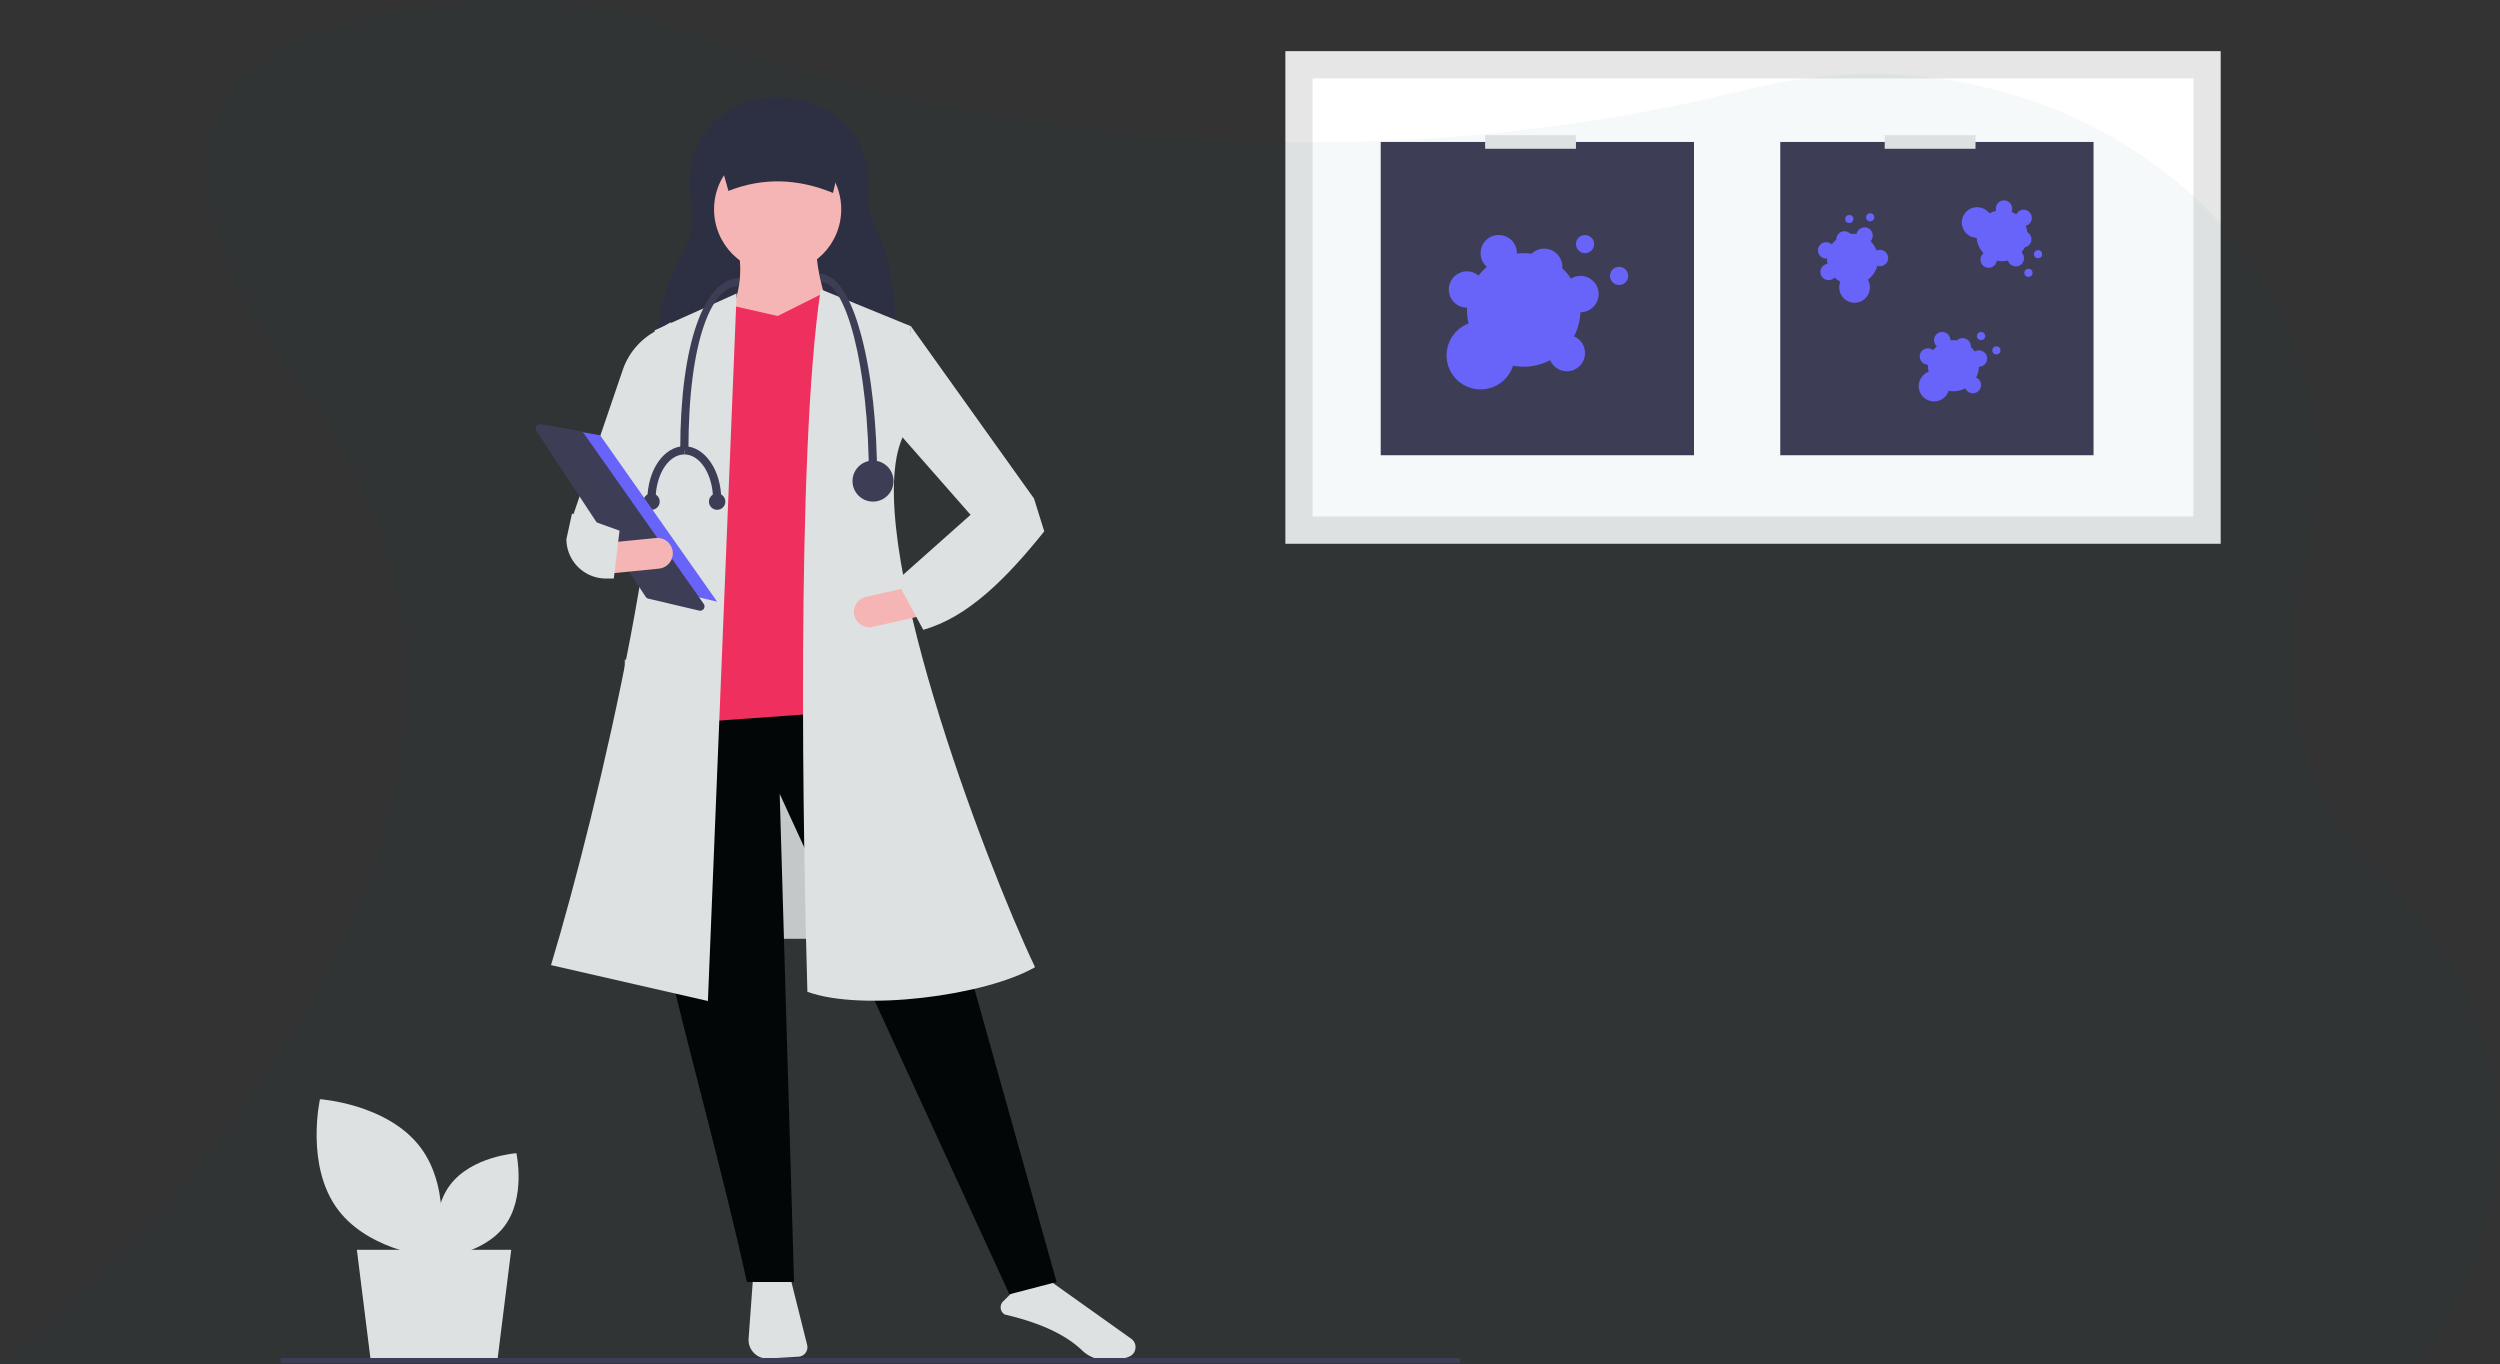 <svg xmlns="http://www.w3.org/2000/svg" width="1101.231" height="600.907" viewBox="0 0 1101.231 600.907">
  <rect x="0" y="0" width="1101.231" height="600.907" fill="#333333" stroke="none"/>
  <g id="doctors" transform="translate(123.637 22.531)">
    <rect id="Rectangle_68" data-name="Rectangle 68" width="110" height="123" transform="translate(151.557 268)" fill="#ccc"/>
    <path id="Path_70" data-name="Path 70" d="M95.557,576h-56l-6-48h68Z" fill="#e6e6e6"/>
    <path id="Path_71" data-name="Path 71" d="M380.729,702.284l-1.89,25.835a8.224,8.224,0,0,0,8.7,8.809l13.27-.8a4.195,4.195,0,0,0,3.815-5.2l-7.366-29.463Z" transform="translate(-172.722 -161.051)" fill="#e6e6e6"/>
    <path id="Path_72" data-name="Path 72" d="M491.724,717.561c15.618,3.653,26.774,8.846,34.1,15.874a15.035,15.035,0,0,0,9.624,4.125c4.6.242,8.355-.273,11.18-1.535h0a4.43,4.43,0,0,0,2.625-3.651,4.508,4.508,0,0,0-1.888-4.167l-37.04-26.355-15.733,6.294-3.67,3.67a3.634,3.634,0,0,0,.8,5.743Z" transform="translate(-172.722 -161.051)" fill="#e6e6e6"/>
    <path id="Path_73" data-name="Path 73" d="M443.662,295.746l-105.873-.98c.266-15.421,3.854-30.563,11.7-44.114,5.151-8.9,5.039-18.585,3.8-26.744-1.916-12.592,2.539-25.475,12.437-33.491a39.916,39.916,0,0,1,26.843-8.881l2.056.086a40.008,40.008,0,0,1,32.871,19.77,33.327,33.327,0,0,1,3.961,20.3c-.671,6.6.935,13.27,4.691,20C442.621,256.476,444.025,275.392,443.662,295.746Z" transform="translate(-172.722 -161.051)" fill="#2f2e41"/>
    <path id="Path_74" data-name="Path 74" d="M514.5,703.228l-20.779,5.421L392.534,488.213l6.324,215.015H378.079c-22.2-101.159-62.291-217.907-44.268-254.766l107.508-6.324Z" transform="translate(-172.722 -161.051)" fill="#030303"/>
    <circle id="Ellipse_44" data-name="Ellipse 44" cx="28.006" cy="28.006" r="28.006" transform="translate(190.903 41.679)" fill="#ffb9b9"/>
    <path id="Path_75" data-name="Path 75" d="M416.023,282.232l-46.075-2.71c4.515-10.364,6.319-20.344,4.517-29.813H408.8C408.718,256.979,412.336,269.556,416.023,282.232Z" transform="translate(-172.722 -161.051)" fill="#ffb9b9"/>
    <path id="Path_76" data-name="Path 76" d="M272.211,289.217l-101.183,7.228,10.389-179.33,17.617-4.969,19.875,4.517,19.875-9.938,12.648,4.518Z" fill="#f82e5d"/>
    <path id="Path_77" data-name="Path 77" d="M360.914,579.458,291.8,563.649c20.551-68.148,57.573-224.051,45.623-279.61l36.137-16.262Z" transform="translate(-172.722 -161.051)" fill="#e6e6e6"/>
    <path id="Path_78" data-name="Path 78" d="M327.488,382.512l-26.2-16.262,22.343-65.439a30.871,30.871,0,0,1,13.494-16.028l7.527-4.358-4.517,65.95Z" transform="translate(-172.722 -161.051)" fill="#e6e6e6"/>
    <path id="Path_79" data-name="Path 79" d="M505.011,564.552c-21.813,12.62-76.339,19.655-100.28,10.841-1.762-61.573-5.217-235.739,5.872-309.423l39.751,16.262-3.614,48.785C427.736,372.75,482.919,518.105,505.011,564.552Z" transform="translate(-172.722 -161.051)" fill="#e6e6e6"/>
    <path id="Path_80" data-name="Path 80" d="M329.127,213.33,304.734,205.2l-32.523-37.041,5.421-46.978,54.205,75.888Z" fill="#e6e6e6"/>
    <path id="Path_81" data-name="Path 81" d="M425.4,409.545a6.785,6.785,0,0,0,8.105,5.112l20.706-4.689-2.993-13.217-20.706,4.688a6.777,6.777,0,0,0-5.112,8.105Z" transform="translate(-172.722 -161.051)" fill="#ffb9b9"/>
    <path id="Path_82" data-name="Path 82" d="M416.023,223.509c-15.556-6.4-30.919-6.859-46.075-.9l-6.324-22.586h57.819Z" transform="translate(-172.722 -161.051)" fill="#2f2e41"/>
    <path id="Path_83" data-name="Path 83" d="M444.029,394.256l11.745,21.682c19.754-5.51,36.874-22.879,53.3-43.364l-4.517-14.455-28.006,7.227Z" transform="translate(-172.722 -161.051)" fill="#e6e6e6"/>
    <path id="Path_84" data-name="Path 84" d="M435.447,349.537h-3.614c0-51.111-10.523-86.729-20.779-86.729l-.9-3.614c9.2,0,15.06,14.824,18.36,27.26C432.984,303.314,435.447,325.717,435.447,349.537Z" transform="translate(-172.722 -161.051)" fill="#3f3d56"/>
    <path id="Path_85" data-name="Path 85" d="M352.332,336.889h-3.614c0-46.809,10.6-75.888,26.2-75.888l-.9,3.614C363.221,264.615,352.332,286.963,352.332,336.889Z" transform="translate(-172.722 -161.051)" fill="#3f3d56"/>
    <circle id="Ellipse_45" data-name="Ellipse 45" cx="9.034" cy="9.034" r="9.034" transform="translate(251.884 180.355)" fill="#3f3d56"/>
    <path id="Path_86" data-name="Path 86" d="M337.877,358.571h-3.614c0-12.952,7.295-23.489,16.262-23.489V338.7C343.551,338.7,337.877,347.612,337.877,358.571Z" transform="translate(-172.722 -161.051)" fill="#3f3d56"/>
    <path id="Path_87" data-name="Path 87" d="M366.787,358.571h-3.614c0-10.959-5.674-19.875-12.648-19.875v-3.614C359.492,335.082,366.787,345.619,366.787,358.571Z" transform="translate(-172.722 -161.051)" fill="#3f3d56"/>
    <circle id="Ellipse_46" data-name="Ellipse 46" cx="3.614" cy="3.614" r="3.614" transform="translate(188.644 194.809)" fill="#3f3d56"/>
    <circle id="Ellipse_47" data-name="Ellipse 47" cx="3.614" cy="3.614" r="3.614" transform="translate(159.735 194.809)" fill="#3f3d56"/>
    <path id="Path_88" data-name="Path 88" d="M118.177,165.193l22.547,4.026,51.534,73.276-27.378-6.442Z" fill="#6c63ff"/>
    <path id="Path_89" data-name="Path 89" d="M286.9,325.347a1.918,1.918,0,0,0-1.573,2.971L333.5,401.406a1.911,1.911,0,0,0,1.16.81l22.413,5.273a1.914,1.914,0,0,0,2-2.965l-52.889-75.2a1.9,1.9,0,0,0-1.229-.783l-17.7-3.16a2.079,2.079,0,0,0-.361-.033Z" transform="translate(-172.722 -161.051)" fill="#3f3d56"/>
    <path id="Path_90" data-name="Path 90" d="M316.949,377.6l1.339,13.485,21.126-2.1a6.776,6.776,0,0,0-1.338-13.485Z" transform="translate(-172.722 -161.051)" fill="#ffb9b9"/>
    <path id="Path_91" data-name="Path 91" d="M298.578,376.042a17.427,17.427,0,0,0,17.406,17.311h3.474l2.529-21.076-20.94-7.538Z" transform="translate(-172.722 -161.051)" fill="#e6e6e6"/>
    <rect id="Rectangle_69" data-name="Rectangle 69" width="412" height="217" transform="translate(442.557)" fill="#e6e6e6"/>
    <path id="Path_92" data-name="Path 92" d="M627.278,366.051h388v-193h-388Z" transform="translate(-172.722 -161.051)" fill="#fff"/>
    <rect id="Rectangle_70" data-name="Rectangle 70" width="138" height="138" transform="translate(484.557 40)" fill="#3f3d56"/>
    <circle id="Ellipse_48" data-name="Ellipse 48" cx="4" cy="4" r="4" transform="translate(585.557 95)" fill="#6c63ff"/>
    <circle id="Ellipse_49" data-name="Ellipse 49" cx="4" cy="4" r="4" transform="translate(570.557 81)" fill="#6c63ff"/>
    <path id="Path_93" data-name="Path 93" d="M745.278,260.051a7.949,7.949,0,0,0-4.167,1.18,25.123,25.123,0,0,0-3.866-4.535c.017-.213.033-.427.033-.645a7.994,7.994,0,0,0-13.547-5.757,24.507,24.507,0,0,0-6.463-.056c0-.063.009-.124.009-.187a8,8,0,1,0-13.259,6.018,25.14,25.14,0,0,0-3.624,3.834,8,8,0,1,0-5.116,14.148h.025c-.013.333-.025.665-.025,1a25.041,25.041,0,0,0,.723,5.969,14.994,14.994,0,1,0,19.57,18.582,24.971,24.971,0,0,0,16.342-2.424,8,8,0,1,0,10.492-10.492,24.857,24.857,0,0,0,2.848-10.636h.025a8,8,0,0,0,0-16Z" transform="translate(-172.722 -161.051)" fill="#6c63ff"/>
    <rect id="Rectangle_71" data-name="Rectangle 71" width="40" height="6" transform="translate(530.557 37)" fill="#e6e6e6"/>
    <rect id="Rectangle_72" data-name="Rectangle 72" width="138" height="138" transform="translate(660.557 40)" fill="#3f3d56"/>
    <circle id="Ellipse_50" data-name="Ellipse 50" cx="1.8" cy="1.8" r="1.8" transform="translate(753.957 130)" fill="#6c63ff"/>
    <circle id="Ellipse_51" data-name="Ellipse 51" cx="1.8" cy="1.8" r="1.8" transform="translate(747.207 123.7)" fill="#6c63ff"/>
    <path id="Path_94" data-name="Path 94" d="M920.828,292.851a3.577,3.577,0,0,0-1.875.531,11.308,11.308,0,0,0-1.74-2.041c.008-.1.015-.192.015-.29a3.6,3.6,0,0,0-6.1-2.591,11.029,11.029,0,0,0-2.908-.025c0-.028,0-.056,0-.084a3.6,3.6,0,1,0-5.967,2.708,11.312,11.312,0,0,0-1.631,1.725,3.6,3.6,0,1,0-2.3,6.367h.011c-.006.15-.011.3-.011.451a11.264,11.264,0,0,0,.325,2.686,6.747,6.747,0,1,0,8.806,8.362,11.237,11.237,0,0,0,7.354-1.091,3.6,3.6,0,1,0,4.721-4.721,11.184,11.184,0,0,0,1.282-4.786h.011a3.6,3.6,0,0,0,0-7.2Z" transform="translate(-172.722 -161.051)" fill="#6c63ff"/>
    <circle id="Ellipse_52" data-name="Ellipse 52" cx="1.8" cy="1.8" r="1.8" transform="translate(768.078 95.842)" fill="#6c63ff"/>
    <circle id="Ellipse_53" data-name="Ellipse 53" cx="1.8" cy="1.8" r="1.8" transform="translate(772.313 87.637)" fill="#6c63ff"/>
    <path id="Path_95" data-name="Path 95" d="M940.526,251.33a3.576,3.576,0,0,0-1.02-1.661A11.3,11.3,0,0,0,941,247.441c.095-.019.189-.038.284-.065a3.6,3.6,0,0,0,.841-6.57A11.031,11.031,0,0,0,941.36,238c.027-.007.055-.011.082-.019a3.6,3.6,0,1,0-4.224-5.009,11.313,11.313,0,0,0-2.1-1.1,3.6,3.6,0,1,0-6.752-.49l0,.011c-.146.035-.291.07-.437.111a11.271,11.271,0,0,0-2.5,1.042,6.747,6.747,0,1,0-5.66,10.742,11.237,11.237,0,0,0,3.044,6.783,3.6,3.6,0,1,0,5.824,3.265,11.185,11.185,0,0,0,4.954-.064l0,.011a3.6,3.6,0,0,0,6.93-1.952Z" transform="translate(-172.722 -161.051)" fill="#6c63ff"/>
    <circle id="Ellipse_54" data-name="Ellipse 54" cx="1.8" cy="1.8" r="1.8" transform="translate(698.362 71.381)" fill="#6c63ff"/>
    <circle id="Ellipse_55" data-name="Ellipse 55" cx="1.8" cy="1.8" r="1.8" transform="translate(689.158 72.119)" fill="#6c63ff"/>
    <path id="Path_96" data-name="Path 96" d="M867.726,239.883a3.577,3.577,0,0,0-.872,1.743,11.307,11.307,0,0,0-2.68-.092c-.066-.07-.132-.14-.2-.207a3.6,3.6,0,0,0-6.023,2.755,11.029,11.029,0,0,0-1.98,2.131c-.02-.02-.038-.041-.059-.06a3.6,3.6,0,1,0-2.023,6.232,11.317,11.317,0,0,0,.174,2.368,3.6,3.6,0,1,0,3.15,5.993l.007-.009c.107.105.214.21.325.312a11.269,11.269,0,0,0,2.2,1.572,6.747,6.747,0,1,0,12.111-.867,11.237,11.237,0,0,0,4.153-6.167,3.6,3.6,0,1,0-.3-6.67,11.185,11.185,0,0,0-2.671-4.173l.008-.008a3.6,3.6,0,1,0-5.317-4.854Z" transform="translate(-172.722 -161.051)" fill="#6c63ff"/>
    <rect id="Rectangle_73" data-name="Rectangle 73" width="40" height="6" transform="translate(706.557 37)" fill="#e6e6e6"/>
    <path id="Path_97" data-name="Path 97" d="M197.9,671.294c14.42,19.311,44.352,21.344,44.352,21.344s6.554-29.277-7.866-48.588-44.352-21.344-44.352-21.344S183.478,651.983,197.9,671.294Z" transform="translate(-172.722 -161.051)" fill="#e6e6e6"/>
    <path id="Path_98" data-name="Path 98" d="M271.355,678.554c-9.515,12.743-29.267,14.084-29.267,14.084s-4.324-19.319,5.191-32.062,29.267-14.084,29.267-14.084S280.87,665.811,271.355,678.554Z" transform="translate(-172.722 -161.051)" fill="#e6e6e6"/>
    <rect id="Rectangle_74" data-name="Rectangle 74" width="519.557" height="2.241" transform="translate(0 575.656)" fill="#3f3d56"/>
    <path id="Path_99" data-name="Path 99" d="M1117.37,727.146a181.08,181.08,0,0,1-15.714,30.184,130.611,130.611,0,0,1-9.518,13.081l-.105.125H27.8l.192-.134c.958-.747,6.579-5.3,15.322-13.081,6.272-5.592,14.144-12.851,22.982-21.584,72.289-71.1,211.151-239.4,95.5-393.575-107.51-143.324,8.245-169.342,84.6-172.369a218.573,218.573,0,0,1,86.06,14.067c35.269,13.406,99.744,33.966,183.745,43.379q4.137.469,8.35.9a804.58,804.58,0,0,0,133.854,2.423h0c1.312-.067,2.633-.163,3.964-.259A796.486,796.486,0,0,0,793.3,210.041c2.786-.68,5.535-1.321,8.274-1.915,143.286-33.152,275.378,79.835,242.36,207.532-12.219,47.219-9.116,97.57,31.6,138.288C1142.134,620.441,1134.023,685.9,1117.37,727.146Z" transform="translate(-151.437 -192.16)" fill="rgba(15,100,88,0.64)" opacity="0.058"/>
  </g>
</svg>
